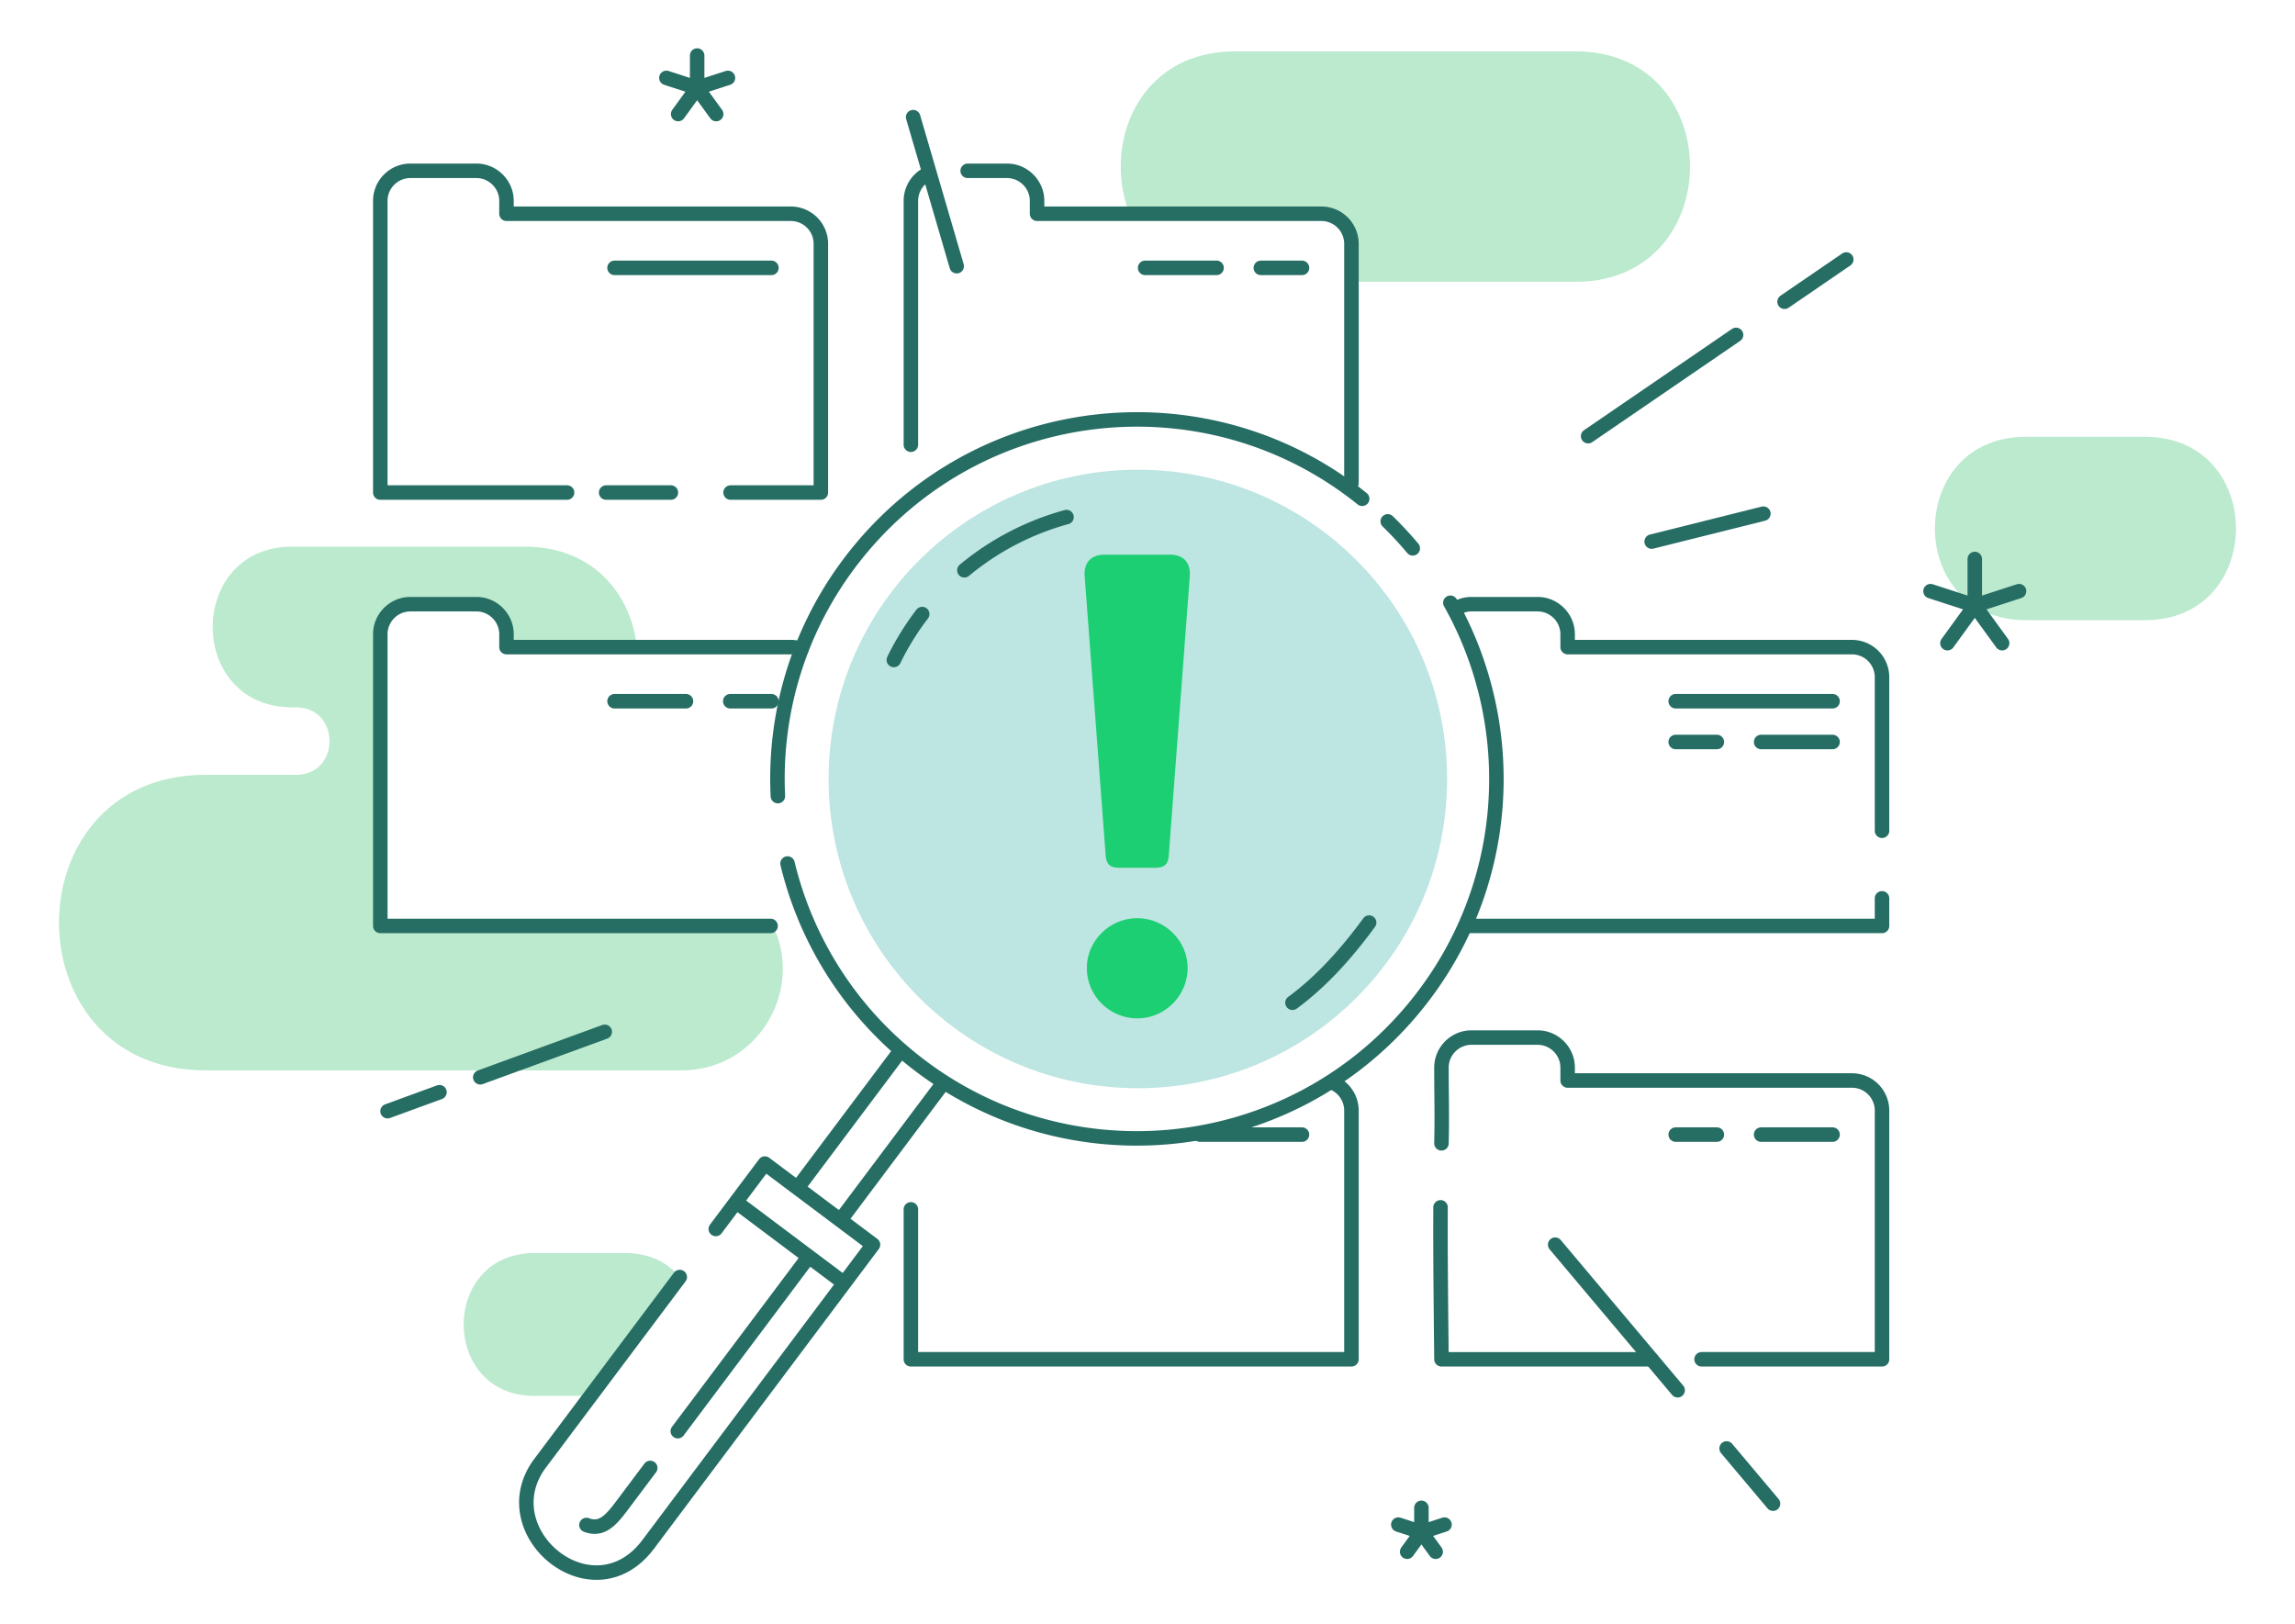 <svg xmlns="http://www.w3.org/2000/svg" xml:space="preserve" width="342" height="242"><g clip-rule="evenodd" transform="translate(-50 -120)"><path fill="#bbeace" fill-rule="evenodd" d="M284.813 127.658h-50.767c-14.537 0-19.77 14.069-15.693 24.194h28.568a4.483 4.483 0 0 1 4.471 4.47v5.668h33.421c22.708 0 22.709-34.332 0-34.332zM94.118 225.408c6.649 0 6.649 10.054 0 10.054H80.641c-29.127 0-29.127 44.034 0 44.034h70.949c11.28 0 18.24-11.826 13.608-21.521h-58.525v-43.953a4.003 4.003 0 0 1 3.988-3.988h10.801a4.003 4.003 0 0 1 3.988 3.988v2.409h19.456c-.825-7.773-6.408-14.975-16.76-14.975H93.583c-15.845 0-15.844 23.952 0 23.952z"/><path fill="none" stroke="#266d64" stroke-linecap="round" stroke-linejoin="round" stroke-miterlimit="22.926" stroke-width="2.16" d="M153.89 128.275v4.821l4.587-1.489m-1.752 5.391-2.835-3.901m-4.584-1.49 4.584 1.489-2.833 3.901M261.818 344.687v3.619l3.442-1.119m-1.315 4.047-2.127-2.928m-3.442-1.119 3.442 1.119-2.127 2.928"/><path fill="#bbeace" fill-rule="evenodd" d="M369.653 185.091h-17.762c-18.07 0-18.068 27.319 0 27.319h17.762c18.069.001 18.071-27.319 0-27.319zM143.161 306.72h-13.498c-14.085 0-14.082 21.293 0 21.293h8.343l13.288-17.715c-1.758-2.134-4.468-3.578-8.133-3.578z"/><path fill="none" stroke="#266d64" stroke-linecap="round" stroke-linejoin="round" stroke-miterlimit="22.926" stroke-width="2.16" d="M268.479 257.976h61.979v-4.113m0-10.067V220.9a4.484 4.484 0 0 0-4.472-4.471h-42.377v-1.926c0-2.45-2.021-4.471-4.47-4.471h-9.863c-.938 0-1.812.294-2.533.795M169.435 216.721a4.415 4.415 0 0 0-1.58-.291h-42.378v-1.926c0-2.45-2.021-4.471-4.47-4.471h-9.863c-2.449 0-4.471 2.012-4.471 4.471v43.472h58.158M251.392 191.996v-35.673a4.484 4.484 0 0 0-4.471-4.471h-42.378v-1.927c0-2.449-2.021-4.471-4.47-4.471h-5.87m-6.235.61a4.489 4.489 0 0 0-2.229 3.861v36.345M323.088 224.493h-23.375m6.131 6.072h-6.131m23.375.001h-10.646"/><g fill="none" stroke="#266d64" stroke-linecap="round" stroke-linejoin="round" stroke-miterlimit="22.926" stroke-width="2.16"><path d="M158.871 193.397h13.454v-37.074a4.484 4.484 0 0 0-4.471-4.471h-42.378v-1.927c0-2.449-2.021-4.471-4.47-4.471h-9.863c-2.449 0-4.471 2.012-4.471 4.471v43.472h27.832m5.824 0h9.646M141.58 159.914h23.375"/></g><path fill="none" stroke="#266d64" stroke-linecap="round" stroke-linejoin="round" stroke-miterlimit="22.926" stroke-width="2.16" d="M185.739 300.21v22.344h65.652V285.48a4.485 4.485 0 0 0-2.73-4.115M244.021 289.072h-15.202M264.67 299.912c-.039 7.432.058 14.855.136 22.643h31.272m7.489-.001h26.891V285.48a4.484 4.484 0 0 0-4.472-4.471h-42.377v-1.928c0-2.449-2.021-4.469-4.47-4.469h-9.863c-2.449 0-4.471 2.012-4.471 4.469 0 4.221.1 7.227 0 11.291M305.844 289.072h-6.131m23.375 0h-10.646M158.823 224.494h6.132m-23.375-.001h10.646M237.89 159.915h6.132m-23.376-.001h10.646"/><path fill="none" stroke="#266d64" stroke-linecap="round" stroke-linejoin="round" stroke-miterlimit="22.926" stroke-width="2.16" d="M266.136 209.819c10.589 18.851 9.066 43.065-5.633 60.628-18.987 22.688-52.771 25.688-75.457 6.699a53.328 53.328 0 0 1-17.687-28.467m16.91 27.791-15.427 20.564m1.456 10.514-19.293 25.719m-4.107 5.477-3.972 5.295c-1.711 2.281-3.123 4.135-5.531 3.207m19.272-44.112 7.313-9.746 16.113 12.086-33.488 44.646c-8.28 11.039-23.738-1.92-16.114-12.086l20.804-27.736m24.501.905-16.113-12.088m15.547 2.713 15.427-20.566m-24.738-42.63c-.625-12.97 3.436-26.201 12.428-36.943 18.761-22.418 51.971-25.612 74.645-7.366m3.807 3.367a53.753 53.753 0 0 1 3.731 4.019"/><circle cx="219.562" cy="236.075" r="46.083" fill="#bde5e1" fill-rule="evenodd"/><path fill="none" stroke="#266d64" stroke-linecap="round" stroke-linejoin="round" stroke-miterlimit="22.926" stroke-width="2.16" d="M242.607 269.421c4.439-3.25 8.242-7.592 11.42-11.941M208.933 197.053a40.541 40.541 0 0 0-15.221 7.927m-6.285 6.525a40.185 40.185 0 0 0-4.229 6.838"/><path fill="#1bcf72" fill-rule="evenodd" d="M219.469 249.308h-2.718c-1.365 0-1.93-.553-1.99-1.934l-3.123-41.505c-.153-2.013.933-3.216 2.982-3.219h9.7c2.049.003 3.135 1.206 2.981 3.219l-3.124 41.505c-.06 1.381-.624 1.934-1.99 1.934zm0 22.447c4.082 0 7.513-3.338 7.513-7.514 0-4.08-3.431-7.42-7.513-7.42-4.081 0-7.513 3.34-7.513 7.42 0 4.176 3.432 7.514 7.513 7.514z"/><path fill="none" stroke="#266d64" stroke-linecap="round" stroke-linejoin="round" stroke-miterlimit="22.926" stroke-width="2.16" d="m325.13 158.666-9.199 6.297m-7.222 4.942-22.048 15.09M107.751 285.582l7.74-2.828m6.077-2.221 18.55-6.779M314.218 344.07l-6.922-8.23m-7.294-8.671-18.252-21.697M296.127 200.705l16.651-4.163M192.568 159.667l-6.491-22.214M344.282 203.297v6.937l6.596-2.144m-2.52 7.754-4.076-5.61m-6.596-2.144 6.597 2.144-4.076 5.61"/></g></svg>
